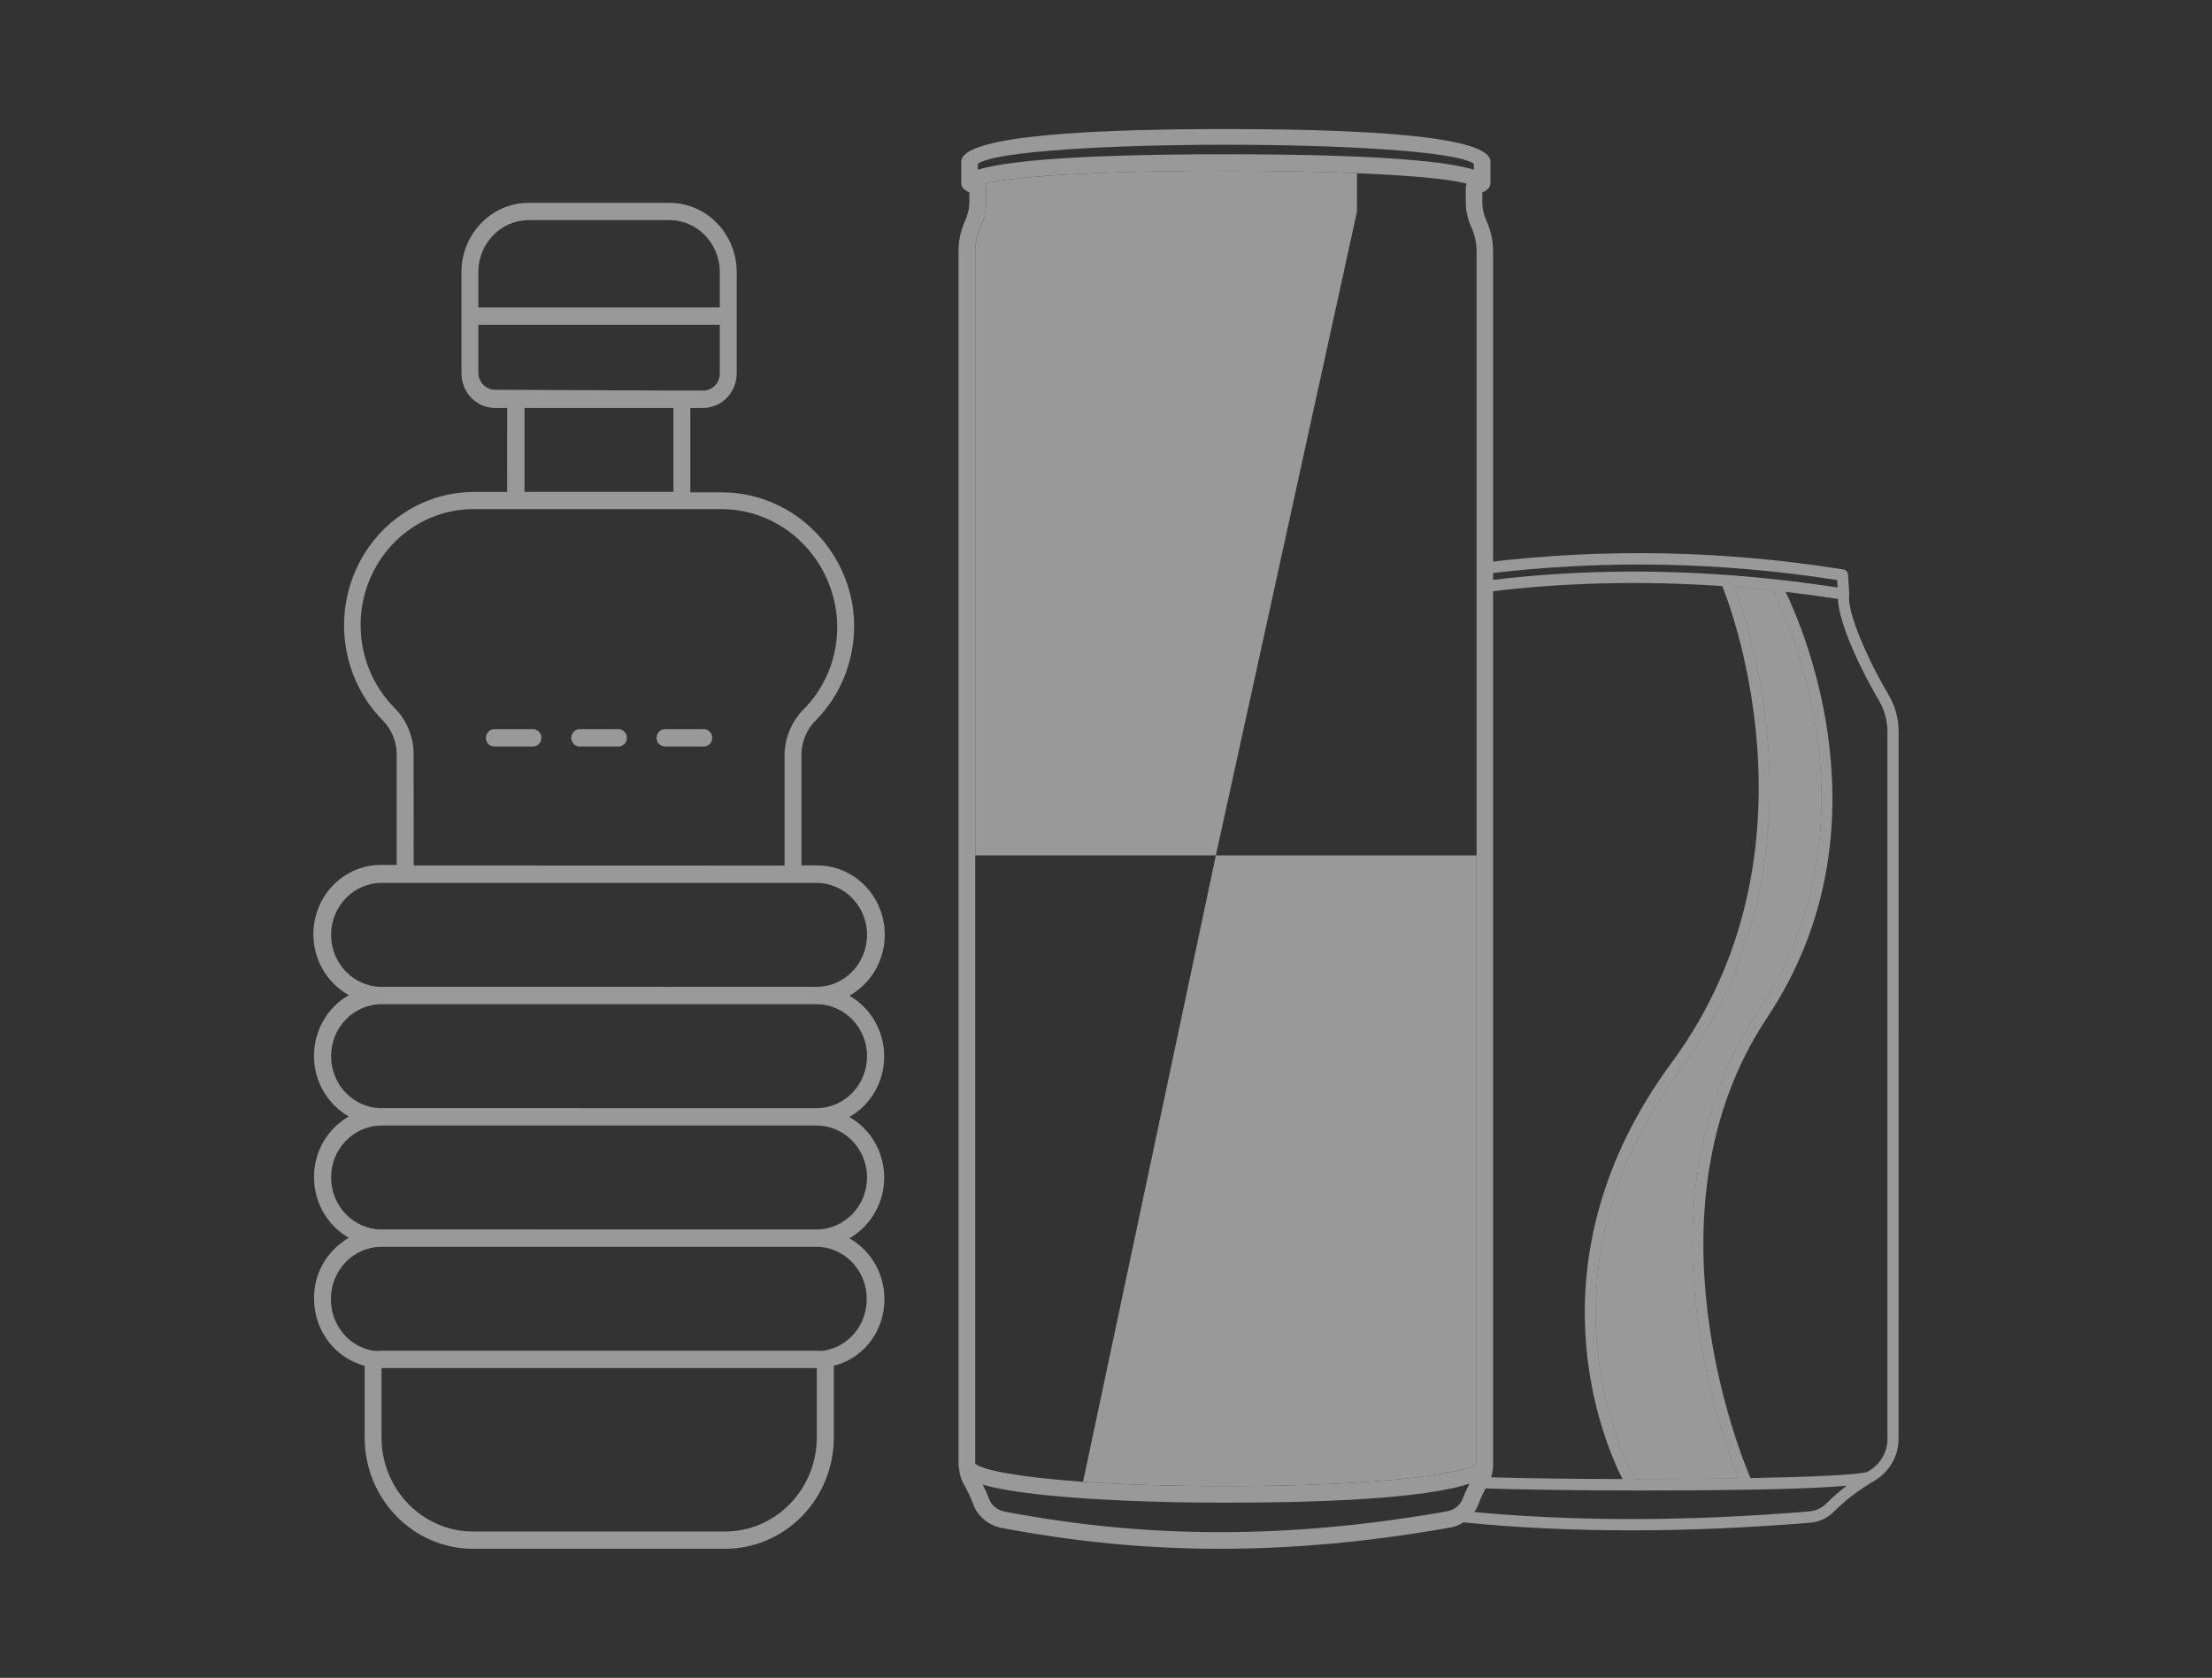 <svg width="120" height="91" viewBox="0 0 120 91" fill="none" xmlns="http://www.w3.org/2000/svg">
<rect x="0" y="0" width="120" height="91" fill="#333333" stroke="none"/>
<g opacity="0.5">
<path d="M80.414 10.945V10.438L80.607 10.34C80.618 10.336 80.621 10.326 80.628 10.319C80.681 10.287 80.727 10.245 80.762 10.197C80.773 10.183 80.783 10.169 80.794 10.151C80.829 10.088 80.854 10.018 80.854 9.941L80.857 8.766C80.857 7.595 76.027 7 66.502 7C56.978 7 52.148 7.595 52.148 8.766V9.938C52.148 10.015 52.172 10.085 52.208 10.148C52.218 10.165 52.229 10.179 52.239 10.193C52.274 10.242 52.32 10.284 52.373 10.316C52.383 10.322 52.387 10.329 52.394 10.336L52.587 10.434V10.941C52.587 11.284 52.517 11.613 52.348 11.994C52.116 12.512 52 13.061 52 13.631V79.454C52 79.516 52.011 79.576 52.025 79.635C52.053 79.922 52.123 80.209 52.271 80.468C52.514 80.905 52.679 81.255 52.792 81.573C53.031 82.234 53.622 82.731 54.336 82.867C58.294 83.622 62.199 84 66.192 84C70.203 84 74.305 83.619 78.636 82.856C79.364 82.731 79.969 82.23 80.215 81.555C80.332 81.241 80.493 80.894 80.733 80.468C80.909 80.153 81 79.8 81 79.454V13.631C81 13.064 80.884 12.512 80.62 11.928C80.483 11.617 80.412 11.288 80.412 10.945L80.414 10.945ZM52.905 79.383V46.393V13.631C52.905 13.19 52.996 12.764 53.208 12.291C53.398 11.865 53.496 11.41 53.496 10.945V10.162C53.496 10.092 53.471 10.025 53.44 9.962C55.917 9.289 66.549 9.099 73.616 9.394C76.383 9.509 78.603 9.698 79.573 9.962C79.542 10.025 79.517 10.088 79.517 10.162V10.945C79.517 11.414 79.615 11.865 79.834 12.361C80.013 12.764 80.105 13.19 80.105 13.634V46.393V46.51V79.386C79.559 79.9 75.07 80.603 66.503 80.603C63.381 80.603 60.8 80.51 58.755 80.366C55.188 80.116 53.25 79.712 52.905 79.383ZM79.956 8.881V9.207C78.591 8.783 75.157 8.367 66.502 8.367C57.847 8.367 54.414 8.783 53.048 9.207V8.881C54.987 7.507 78.018 7.507 79.956 8.881ZM79.369 81.25C79.231 81.625 78.894 81.901 78.482 81.971C69.954 83.471 62.333 83.475 54.509 81.985C54.105 81.908 53.774 81.635 53.644 81.268C53.563 81.037 53.447 80.785 53.313 80.519C54.041 80.736 55.146 80.929 56.8 81.097C59.361 81.359 62.809 81.499 66.502 81.499C71.505 81.499 77.226 81.296 79.721 80.464C79.58 80.747 79.457 81.009 79.369 81.25Z" fill="white" style="fill:white;fill-opacity:1;"/>
<path d="M53.208 12.291C52.996 12.764 52.905 13.19 52.905 13.631V46.393H65.96L73.616 11.476V9.394C66.549 9.099 55.917 9.289 53.44 9.962C53.471 10.025 53.496 10.092 53.496 10.162V10.945C53.496 11.41 53.398 11.865 53.208 12.291Z" fill="white" style="fill:white;fill-opacity:1;"/>
<path d="M66.503 80.603C75.07 80.603 79.559 79.9 80.105 79.386V46.51V46.393H65.96L58.755 80.366C60.8 80.51 63.381 80.603 66.503 80.603Z" fill="white" style="fill:white;fill-opacity:1;"/>
<path d="M88.706 80.216C88.644 80.109 82.581 69.643 91.176 57.988C99.371 46.873 94.83 33.746 94.098 31.827C94.774 31.879 95.455 31.953 96.138 32.026L96.163 32.029C96.166 32.034 96.167 32.039 96.168 32.045C96.169 32.05 96.171 32.056 96.173 32.06C96.239 32.178 102.575 44.044 95.373 54.843C88.584 65.024 93.418 77.987 94.317 80.179C92.564 80.205 90.635 80.22 88.711 80.217L88.706 80.216Z" fill="white" style="fill:white;fill-opacity:1;"/>
<path fill-rule="evenodd" clip-rule="evenodd" d="M79.606 82.591C82.439 82.865 85.413 83 88.506 83C91.617 83 94.851 82.86 98.184 82.586C98.692 82.545 99.162 82.326 99.506 81.974C100.082 81.384 100.819 80.823 101.699 80.303C102.5 79.829 102.995 78.967 102.995 78.054L103 39.71C103 38.982 102.809 38.279 102.448 37.67C101.3 35.739 100.191 33.187 100.318 32.257C100.321 32.236 100.323 32.214 100.321 32.195L100.255 31.169C100.245 31.024 100.139 30.907 100 30.885C93.553 29.854 87.053 29.724 80.657 30.496V31.116C86.956 30.351 93.338 30.466 99.667 31.46L99.693 31.862C93.106 30.853 86.718 30.729 80.657 31.49V32.109C84.776 31.588 89.051 31.484 93.438 31.788C93.442 31.802 93.44 31.814 93.447 31.828C93.506 31.968 99.299 45.948 90.695 57.619C82.704 68.457 87.064 78.343 88.022 80.219C85.279 80.213 82.595 80.177 80.503 80.112L80.232 80.715C82.529 80.794 85.617 80.838 88.926 80.838C95.337 80.838 98.567 80.729 100.195 80.575C99.78 80.888 99.407 81.211 99.081 81.541C98.836 81.791 98.503 81.945 98.137 81.974C91.527 82.523 85.312 82.525 79.663 81.979L79 82.437C79.19 82.518 79.394 82.57 79.606 82.591ZM88.706 80.216L88.711 80.217C90.635 80.22 92.564 80.205 94.317 80.179C93.418 77.987 88.584 65.024 95.373 54.843C102.575 44.044 96.239 32.178 96.173 32.06C96.171 32.056 96.169 32.05 96.168 32.045C96.167 32.039 96.166 32.034 96.163 32.029L96.138 32.026C95.455 31.953 94.774 31.879 94.098 31.827C94.83 33.746 99.371 46.873 91.176 57.988C82.581 69.643 88.644 80.109 88.706 80.216ZM102.393 39.709C102.393 39.095 102.233 38.501 101.93 37.99C101.022 36.461 99.757 33.856 99.705 32.483C98.753 32.336 97.809 32.209 96.867 32.098C97.859 34.147 102.587 45.115 95.869 55.189C88.933 65.591 94.483 79.049 94.965 80.166C98.229 80.106 100.764 79.995 101.303 79.831C101.336 79.812 101.364 79.79 101.397 79.771C102.011 79.407 102.393 78.75 102.393 78.054V39.709Z" fill="white" style="fill:white;fill-opacity:1;"/>
<path fill-rule="evenodd" clip-rule="evenodd" d="M88.706 80.216L88.711 80.217C90.635 80.22 92.564 80.205 94.317 80.179C93.418 77.987 88.584 65.024 95.373 54.843C102.575 44.044 96.239 32.178 96.173 32.06C96.171 32.056 96.169 32.05 96.168 32.045C96.167 32.039 96.166 32.034 96.163 32.029L96.138 32.026C95.455 31.953 94.774 31.879 94.098 31.827C94.83 33.746 99.371 46.873 91.176 57.988C82.581 69.643 88.644 80.109 88.706 80.216Z" fill="white" style="fill:white;fill-opacity:1;"/>
<path d="M39.334 84H25.666C22.416 84 19.781 81.297 19.781 77.96V74.076C18.166 73.649 17.033 72.148 17.037 70.432C17.026 69.431 17.414 68.472 18.107 67.771C18.351 67.521 18.625 67.306 18.924 67.133C17.757 66.471 17.033 65.209 17.033 63.842C17.033 62.474 17.757 61.216 18.924 60.554C17.757 59.891 17.033 58.633 17.033 57.266C17.033 55.898 17.757 54.636 18.924 53.974C17.442 53.153 16.697 51.401 17.116 49.727C17.538 48.053 19.016 46.89 20.698 46.908H21.521V40.864C21.507 40.173 21.222 39.518 20.735 39.042C18.721 36.977 18.114 33.868 19.195 31.166C20.279 28.462 22.838 26.693 25.683 26.683H27.511L27.515 22.126H26.791C25.81 22.087 25.034 21.255 25.034 20.247V14.7C25.065 12.667 26.667 11.025 28.647 11H36.353C38.333 11.025 39.935 12.667 39.966 14.7V20.247C39.966 21.266 39.173 22.101 38.182 22.126H37.451V26.704H39.098C42.559 26.676 45.551 29.181 46.224 32.67C46.636 34.993 45.912 37.375 44.285 39.042C43.774 39.528 43.483 40.209 43.479 40.92V46.936H44.303C45.984 46.919 47.462 48.081 47.884 49.755C48.303 51.429 47.559 53.181 46.076 54.002C47.243 54.665 47.967 55.926 47.967 57.294C47.967 58.661 47.243 59.919 46.076 60.582C47.243 61.244 47.967 62.502 47.967 63.87C47.967 65.237 47.243 66.499 46.076 67.161C47.25 67.82 47.98 69.085 47.98 70.46C47.98 71.461 47.593 72.423 46.9 73.128C46.437 73.589 45.864 73.914 45.236 74.069V77.949C45.236 79.556 44.615 81.096 43.507 82.231C42.398 83.366 40.898 84.004 39.334 84ZM20.697 74.2V77.96C20.697 80.776 22.92 83.063 25.665 83.063H39.333C42.078 83.063 44.305 80.779 44.312 77.96V74.2H20.697ZM20.33 73.258C20.457 73.273 20.58 73.273 20.707 73.258H44.301C44.425 73.273 44.552 73.273 44.675 73.258C46.034 73.054 47.033 71.849 47.019 70.439C47.019 68.885 45.791 67.62 44.274 67.62H20.707C19.976 67.62 19.273 67.916 18.758 68.448C18.24 68.98 17.948 69.699 17.952 70.45C17.938 71.859 18.936 73.061 20.295 73.269L20.33 73.258ZM20.704 66.679L44.291 66.682C45.808 66.682 47.036 65.417 47.036 63.863C47.036 62.305 45.808 61.044 44.291 61.044H20.706C19.19 61.044 17.962 62.305 17.962 63.863C17.962 65.417 19.19 66.682 20.706 66.682L20.704 66.679ZM20.704 60.099L44.291 60.103C45.808 60.103 47.036 58.841 47.036 57.283C47.036 55.725 45.808 54.464 44.291 54.464H20.706C19.19 54.464 17.962 55.725 17.962 57.283C17.962 58.841 19.19 60.103 20.706 60.103L20.704 60.099ZM20.704 53.519L44.291 53.523C45.808 53.523 47.036 52.261 47.036 50.704C47.036 49.149 45.808 47.884 44.291 47.884H20.706C19.19 47.884 17.962 49.149 17.962 50.704C17.962 52.261 19.19 53.523 20.706 53.523L20.704 53.519ZM22.443 46.94L42.562 46.947V40.931C42.579 39.983 42.967 39.084 43.633 38.432L43.688 38.376C45.084 36.91 45.691 34.834 45.307 32.822C44.713 29.766 42.089 27.581 39.059 27.613H25.682C23.202 27.613 20.968 29.153 20.025 31.507C19.081 33.865 19.613 36.572 21.373 38.365C22.042 39.017 22.426 39.92 22.437 40.864L22.443 46.94ZM28.454 26.675H36.533V22.126H28.454V26.675ZM36.99 21.185H38.18C38.65 21.164 39.028 20.776 39.048 20.293V17.615H25.949V20.247C25.97 20.73 26.347 21.114 26.817 21.139L36.99 21.185ZM25.949 16.674H39.049V14.7C39.021 13.185 37.827 11.962 36.352 11.937H28.646C27.171 11.962 25.977 13.185 25.949 14.7V16.674ZM38.181 40.49H36.078C35.824 40.49 35.618 40.278 35.618 40.018C35.618 39.76 35.824 39.549 36.078 39.549H38.181C38.435 39.549 38.637 39.76 38.637 40.018C38.637 40.278 38.435 40.49 38.181 40.49ZM33.553 40.49H31.446C31.195 40.49 30.99 40.278 30.99 40.018C30.99 39.76 31.195 39.549 31.446 39.549H33.553C33.803 39.549 34.009 39.76 34.009 40.018C34.009 40.278 33.803 40.49 33.553 40.49ZM28.914 40.49H26.818C26.564 40.49 26.361 40.278 26.361 40.018C26.361 39.76 26.564 39.549 26.818 39.549H28.914C29.164 39.549 29.37 39.76 29.37 40.018C29.37 40.278 29.164 40.49 28.914 40.49Z" fill="white" style="fill:white;fill-opacity:1;"/>
</g>
</svg>
